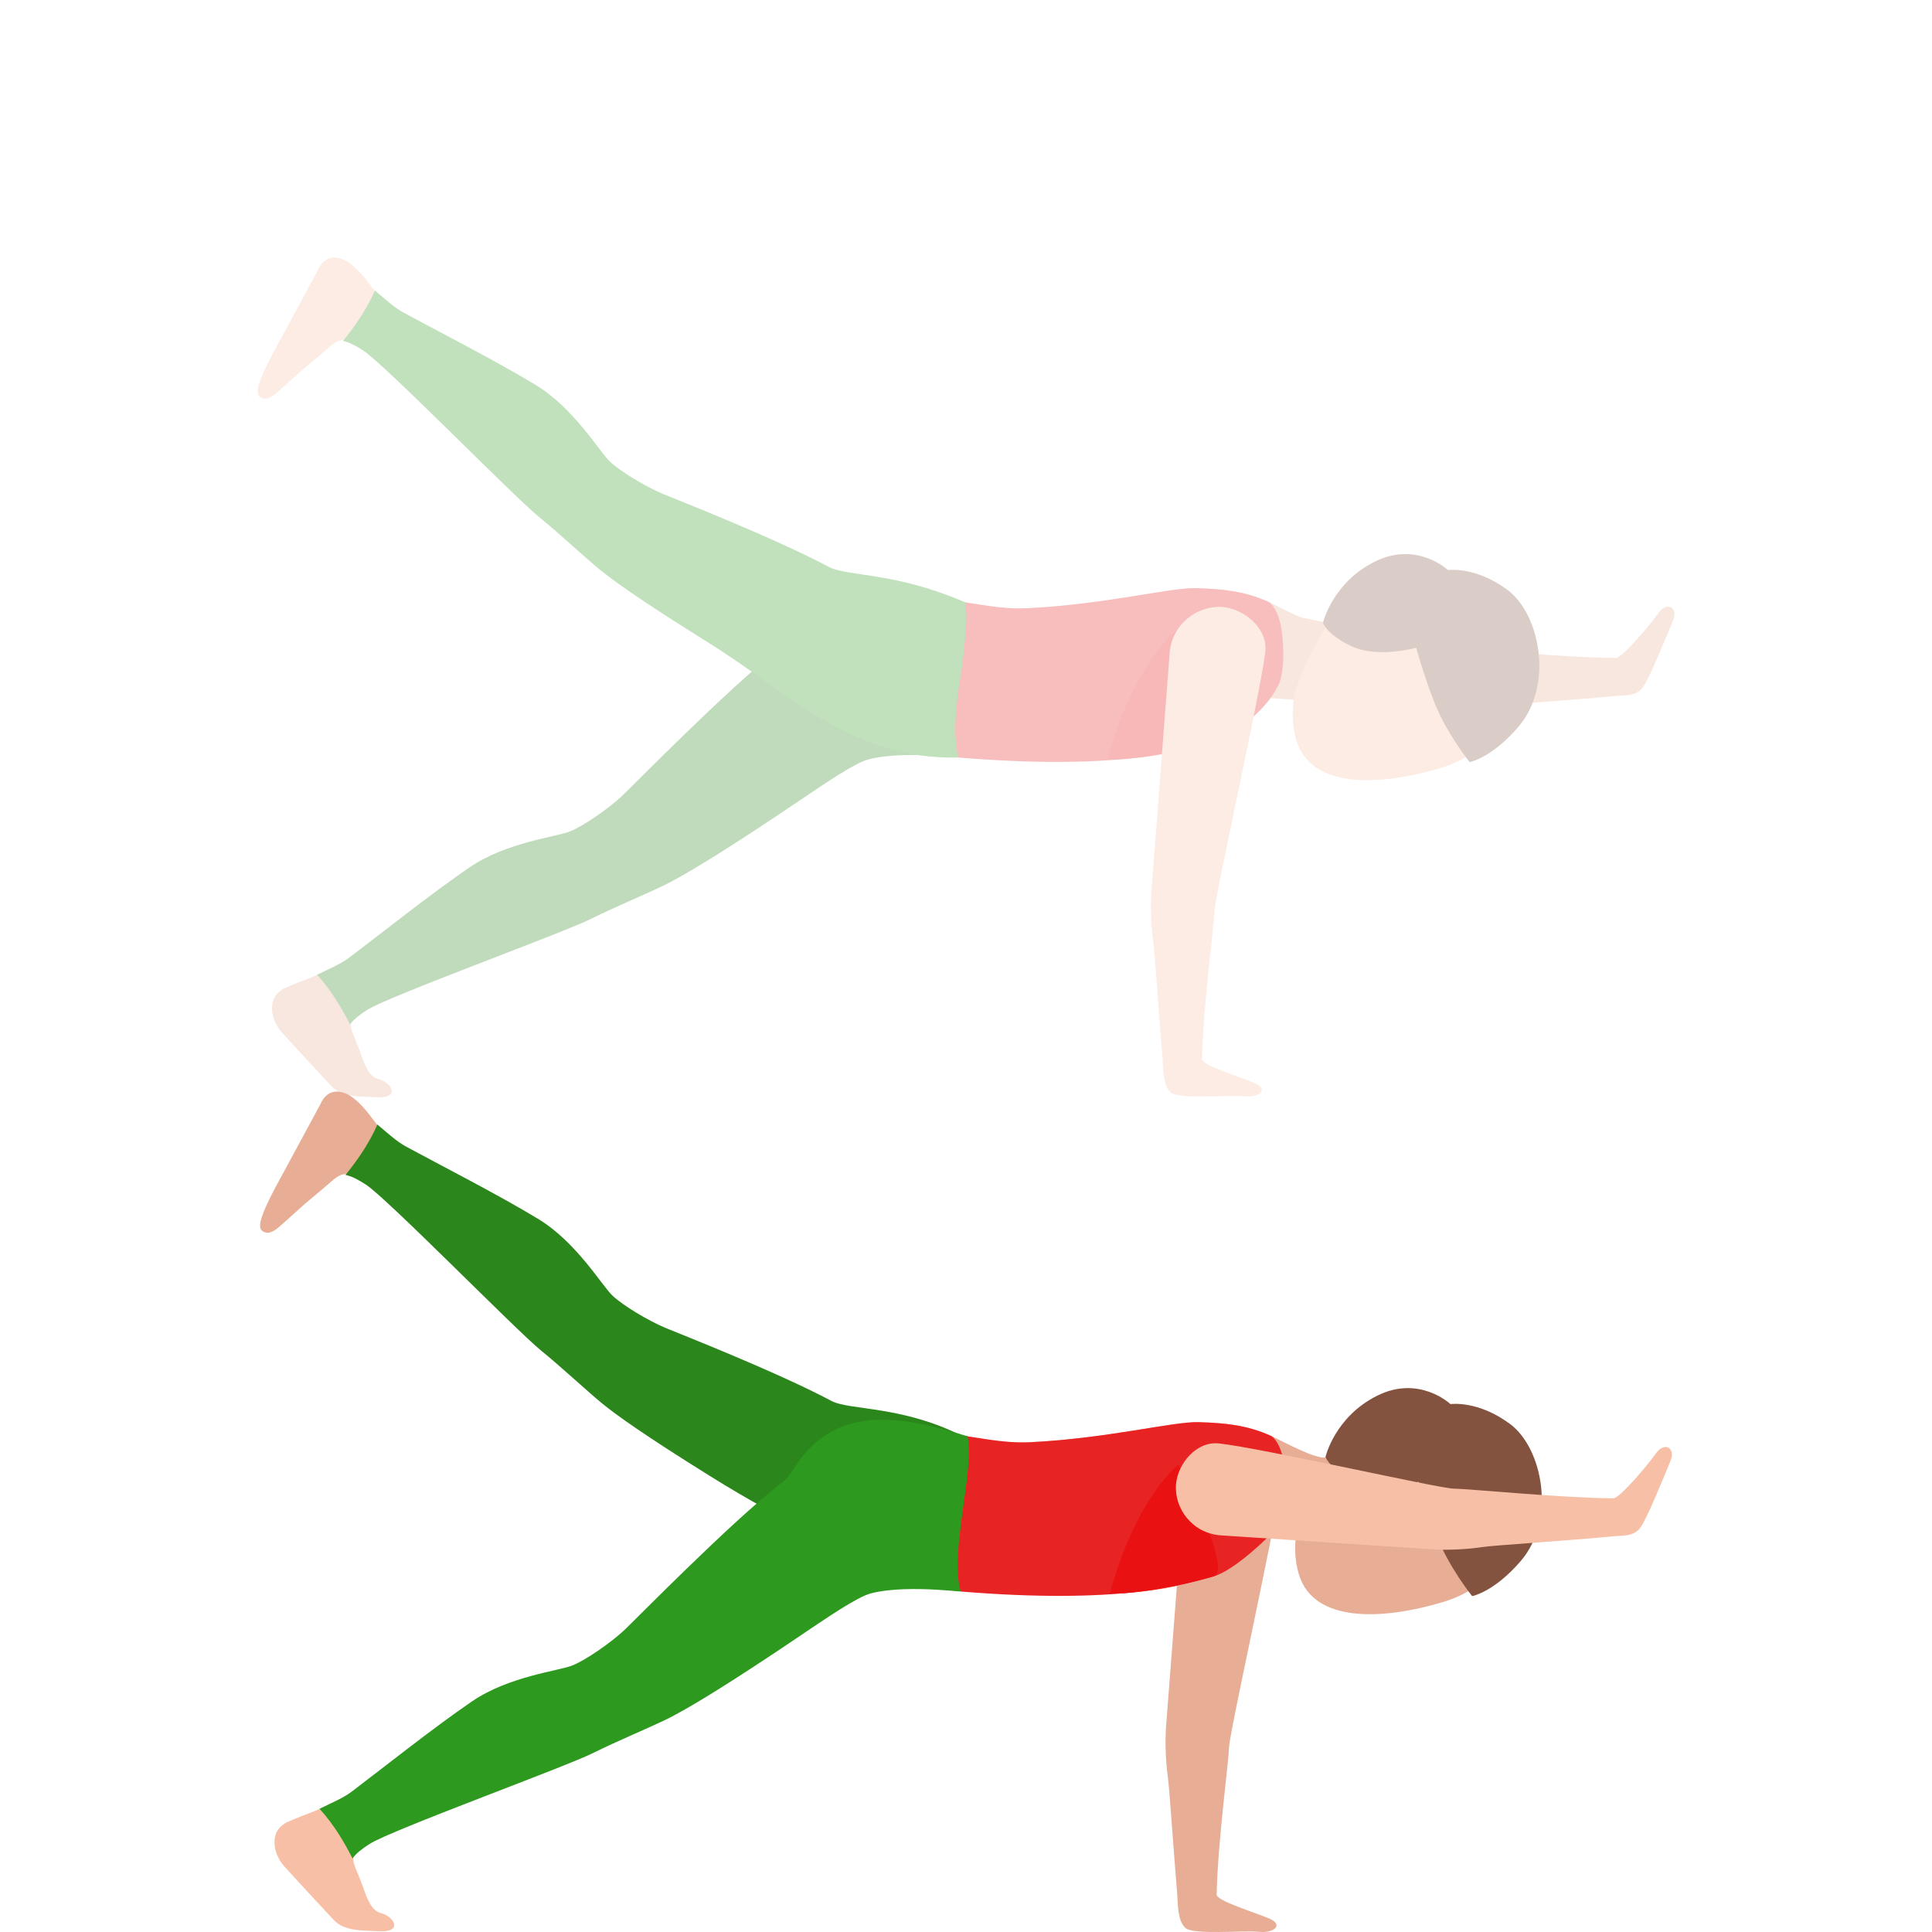 <svg width="300" height="300" viewBox="0 0 300 300" fill="none" xmlns="http://www.w3.org/2000/svg">
<g opacity="0.3">
<path d="M189.654 93.649C196.396 94.388 223.72 100.631 226.101 100.665C228.406 100.692 242.774 102.116 250.9 102.172C251.859 102.18 256.103 97.202 257.551 95.153C258.806 93.374 260.672 94.282 259.754 96.441C258.688 98.939 256.032 105.658 254.966 106.898C253.9 108.137 252.215 107.941 251.092 108.051C243.882 108.755 232.181 109.475 230.439 109.754C228.126 110.127 224.793 110.229 223.024 110.108C221.256 109.984 189.911 107.923 189.911 107.923C185.539 107.598 182.701 103.755 182.996 100.013C183.249 96.837 186.144 93.265 189.654 93.649Z" fill="#E8AD95"/>
<path d="M194.197 106.525C200.267 106.054 201.072 107.67 201.072 107.67C200.558 110.108 200.588 112.595 201.306 114.98C203.577 122.482 214.147 122.128 223.724 119.245C233.304 116.367 235.874 107.881 234.003 101.713C232.136 95.537 225.334 88.6 215.754 91.482C211.683 92.707 207.87 96.422 205.557 96.833C203.921 97.127 198.921 94.448 196.941 93.449L194.197 106.525Z" fill="#F7C0A6"/>
<path d="M206.483 96.543C206.158 96.682 205.852 96.784 205.561 96.833C203.924 97.127 199.869 94.859 196.944 93.449L196.91 106.882C199.964 106.087 201.067 107.674 201.067 107.674C202.182 103.431 205.205 98.163 206.483 96.543Z" fill="#E8AD95"/>
<path d="M201.071 107.669C202.182 103.43 205.202 98.159 206.483 96.539C206.407 96.569 206.347 96.591 206.275 96.618C204.351 98.05 200.977 102.794 196.914 106.663C200.247 106.407 201.071 107.669 201.071 107.669Z" fill="#E8AD95"/>
<path d="M196.948 93.449C193.286 91.799 189.9 91.452 185.72 91.328C181.816 91.211 171.533 93.871 159.5 94.448C152.754 94.772 146.315 93.02 141.553 92.53C135.669 91.931 129.479 94.825 128.012 97.372C126.516 99.976 144.285 114.532 144.285 114.532C172.066 120.787 182.546 116.841 188.025 115.285C191.404 114.328 196.207 108.785 198.339 106.472L196.948 93.449Z" fill="#F7C0A6"/>
<path d="M196.948 93.449C193.286 91.799 189.9 91.452 185.72 91.328C181.816 91.211 171.533 93.871 159.5 94.448C155.241 94.651 151.073 93.593 147.414 93.197C150.956 103.627 143.975 109.886 148.786 117.629C173.128 119.622 182.946 116.732 188.025 115.289C191.404 114.332 196.506 110.368 198.308 106.754C198.308 106.754 199.642 105.085 199.162 99.158C198.766 94.29 196.948 93.449 196.948 93.449Z" fill="#E82323"/>
<path d="M188.026 115.289C191.189 114.392 182.584 97.933 182.584 97.933C182.584 97.933 176.015 102.997 171.941 117.968C178.09 117.972 185.743 115.937 188.026 115.289Z" fill="#E91111"/>
<path d="M196.472 101.257C195.599 108.217 188.631 139.198 188.559 141.658C188.494 144.04 186.832 156.045 186.643 164.448C186.62 165.439 192.788 167.278 194.915 168.22C196.982 169.135 195.652 170.465 193.226 170.232C190.66 169.987 183.068 170.752 181.798 169.633C180.524 168.513 180.626 165.718 180.532 164.553C179.912 157.089 179.307 147.804 179.043 145.999C178.691 143.603 178.638 140.155 178.793 138.328C178.952 136.504 181.632 101.299 181.632 101.299C182.04 96.785 186.08 93.91 189.965 94.271C193.252 94.584 196.922 97.632 196.472 101.257Z" fill="#F7C0A6"/>
<path d="M224.839 88.524C224.839 88.524 229.143 87.887 234.154 91.659C239.158 95.435 241.286 106.475 235.738 112.907C231.562 117.746 228.202 118.341 228.202 118.341C228.202 118.341 224.559 113.838 222.628 108.819C220.973 104.527 219.911 100.586 219.911 100.586C219.911 100.586 213.909 102.255 209.873 100.356C205.999 98.536 205.433 96.72 205.433 96.72C205.433 96.72 206.872 90.514 213.437 87.228C220.001 83.939 224.839 88.524 224.839 88.524Z" fill="#845340"/>
<path d="M50.933 150.554C48.586 151.824 47.207 152.129 44.41 153.346C41.111 154.782 42.131 158.493 43.707 160.249C45.381 162.11 48.563 165.551 51.42 168.614C53.102 170.411 55.88 170.246 58.355 170.381C62.388 170.607 60.717 168.034 58.79 167.574C57.297 167.216 56.605 165.321 55.944 163.407C55.2 161.24 54.051 159.409 54.625 158.678C55.279 157.845 56.227 157.122 57.297 156.421C58.128 155.878 58.983 154.944 60.309 154.612C59.315 151.756 58.952 149.344 57.743 146.522C54.776 148.866 52.051 149.947 50.933 150.554Z" fill="#E8AD95"/>
<path d="M54.349 159.07C54.946 158.256 55.831 157.581 57.021 156.816C60.385 154.665 87.383 144.875 91.77 142.679C95.319 140.904 100.674 138.677 103.195 137.43C105.716 136.179 110.307 133.541 120.209 126.955C133.674 117.994 135.62 115.696 144.686 117.188C151.821 118.363 136.009 88.403 128.519 92.982C123.515 96.038 123.515 98.807 120.915 100.812C113.145 106.795 98.044 122.244 96.502 123.673C94.397 125.624 90.629 128.247 88.505 129.106C86.381 129.961 78.642 130.775 72.92 134.679C66.938 138.76 58.661 145.354 54.259 148.677C52.8 149.781 51.001 150.501 49.228 151.364C51.587 153.926 53.295 156.986 54.349 159.07Z" fill="#2B871B"/>
<path d="M122.223 99.663C119.585 104.441 123.235 123.82 132.952 118.628C137.471 116.213 148.813 117.701 148.79 117.626C147.055 111.653 150.812 99.35 149.924 93.928L149.852 93.521C139.833 90.431 128.681 87.956 122.223 99.663Z" fill="#2B871B"/>
<path d="M43.045 60.935C45.305 58.964 46.413 57.837 48.223 56.368C52.663 52.766 52.478 51.771 55.789 54.009C57.195 51.955 59.311 49.996 60.668 47.818C58.385 46.16 57.025 42.874 54.311 40.881C52.728 39.717 50.46 39.366 49.349 41.985L42.248 55.113C40.396 58.67 39.444 61.017 40.34 61.632C40.978 62.073 41.666 62.14 43.045 60.935Z" fill="#F7C0A6"/>
<path d="M53.264 52.939C54.25 53.146 55.233 53.674 56.423 54.443C59.771 56.617 79.82 77.13 83.633 80.216C86.713 82.714 90.95 86.667 93.13 88.442C95.311 90.22 99.608 93.306 109.698 99.599C123.428 108.156 132.191 117.953 148.786 117.629C148.786 117.629 147.622 113.228 148.948 106.216C150.278 99.177 149.848 93.525 149.848 93.525C138.892 88.766 131.617 89.572 128.718 88.035C120.053 83.434 104.891 77.511 102.952 76.701C100.303 75.589 96.357 73.241 94.698 71.663C93.043 70.084 89.117 63.38 83.198 59.786C77.008 56.021 67.579 51.213 62.73 48.579C61.12 47.709 59.726 46.368 58.207 45.113C56.831 48.312 54.737 51.127 53.264 52.939Z" fill="#2E991F"/>
</g>
<path d="M43.435 190.436C45.695 188.465 46.802 187.338 48.612 185.869C53.053 182.267 52.868 181.272 56.178 183.51C57.584 181.456 59.701 179.497 61.057 177.319C58.775 175.661 57.414 172.375 54.701 170.382C53.117 169.218 50.85 168.864 49.739 171.482L42.638 184.618C40.786 188.175 39.834 190.522 40.729 191.137C41.368 191.574 42.052 191.642 43.435 190.436Z" fill="#E8AD95"/>
<path d="M197.338 222.95C193.676 221.3 190.29 220.953 186.11 220.829C182.206 220.712 171.923 223.372 159.89 223.949C153.144 224.273 146.704 222.521 141.943 222.031C136.059 221.432 129.868 224.329 128.402 226.877C126.905 229.48 144.675 244.036 144.675 244.036C172.456 250.291 182.935 246.346 188.415 244.79C191.794 243.833 197.168 238.539 199.303 236.225L197.338 222.95Z" fill="#F7C0A6"/>
<path d="M198.75 230.995C197.877 237.955 190.909 268.936 190.837 271.397C190.773 273.778 189.11 285.787 188.921 294.186C188.898 295.181 195.066 297.016 197.193 297.958C199.261 298.873 197.93 300.203 195.504 299.97C192.942 299.725 185.346 300.49 184.076 299.371C182.806 298.252 182.904 295.456 182.81 294.291C182.19 286.823 181.582 277.542 181.321 275.737C180.969 273.341 180.913 269.893 181.068 268.066C181.226 266.242 183.906 231.033 183.906 231.033C184.31 226.519 188.354 223.644 192.239 224.006C195.531 224.318 199.2 227.371 198.75 230.995Z" fill="#E8AD95"/>
<path d="M194.586 236.029C200.655 235.558 201.46 237.174 201.46 237.174C200.946 239.612 200.976 242.099 201.695 244.484C203.966 251.987 214.536 251.632 224.113 248.75C233.693 245.871 236.263 237.385 234.392 231.217C232.525 225.041 225.722 218.104 216.142 220.987C212.072 222.211 208.259 225.927 205.946 226.337C204.31 226.631 199.31 223.952 197.33 222.954L194.586 236.029Z" fill="#E8AD95"/>
<path d="M206.872 226.044C206.547 226.184 206.241 226.285 205.95 226.334C204.314 226.628 200.259 224.36 197.334 222.951L197.3 236.384C200.353 235.589 201.457 237.175 201.457 237.175C202.572 232.936 205.591 227.665 206.872 226.044Z" fill="#E8AD95"/>
<path d="M197.338 222.95C193.676 221.3 190.289 220.953 186.11 220.829C182.206 220.712 171.923 223.372 159.89 223.949C155.631 224.152 151.462 223.094 147.804 222.698C151.345 233.128 144.365 239.387 149.176 247.13C173.517 249.123 183.336 246.233 188.415 244.79C191.793 243.833 197.167 238.539 199.303 236.225C199.303 236.225 200.032 234.586 199.552 228.663C199.155 223.791 197.338 222.95 197.338 222.95Z" fill="#E82323"/>
<path d="M188.414 244.79C191.577 243.893 182.972 227.435 182.972 227.435C182.972 227.435 176.404 232.499 172.33 247.469C178.475 247.473 186.128 245.438 188.414 244.79Z" fill="#E91111"/>
<path d="M201.461 237.175C202.572 232.936 205.591 227.665 206.873 226.044C206.797 226.075 206.737 226.097 206.665 226.124C204.741 227.555 201.366 232.299 197.304 236.169C200.633 235.913 201.461 237.175 201.461 237.175Z" fill="#E8AD95"/>
<path d="M225.227 218.029C225.227 218.029 229.532 217.392 234.543 221.164C239.547 224.94 241.674 235.98 236.126 242.412C231.954 247.25 228.591 247.846 228.591 247.846C228.591 247.846 224.948 243.339 223.016 238.324C221.361 234.032 220.299 230.091 220.299 230.091C220.299 230.091 214.298 231.76 210.262 229.861C206.388 228.041 205.821 226.225 205.821 226.225C205.821 226.225 207.261 220.019 213.826 216.733C220.39 213.443 225.227 218.029 225.227 218.029Z" fill="#845340"/>
<path d="M53.653 182.44C54.64 182.647 55.622 183.175 56.813 183.943C60.161 186.118 80.21 206.631 84.023 209.717C87.103 212.215 91.339 216.168 93.52 217.943C95.7 219.721 99.997 222.807 110.088 229.1C123.817 237.657 125.386 236.772 138.329 245.468C144.327 249.496 150.268 223.429 150.268 223.429C140.574 218.184 132.007 219.073 129.108 217.536C120.442 212.935 105.28 207.012 103.342 206.201C100.693 205.09 96.747 202.742 95.088 201.164C93.433 199.585 89.506 192.881 83.588 189.287C77.398 185.522 67.969 180.714 63.12 178.08C61.51 177.21 60.116 175.869 58.596 174.614C57.221 177.817 55.127 180.628 53.653 182.44Z" fill="#2B871B"/>
<path d="M51.319 280.056C48.972 281.325 47.592 281.631 44.796 282.848C41.497 284.283 42.517 287.995 44.093 289.751C45.767 291.612 48.949 295.053 51.806 298.116C53.488 299.913 56.266 299.744 58.741 299.883C62.773 300.109 61.103 297.536 59.175 297.076C57.683 296.718 56.991 294.823 56.33 292.905C55.585 290.738 54.436 288.907 55.011 288.176C55.665 287.343 56.613 286.62 57.683 285.919C58.514 285.376 59.368 284.442 60.695 284.11C59.701 281.254 59.338 278.842 58.129 276.02C55.166 278.368 52.437 279.453 51.319 280.056Z" fill="#F7C0A6"/>
<path d="M54.734 288.571C55.331 287.757 56.215 287.083 57.406 286.318C60.769 284.166 87.768 274.377 92.155 272.18C95.704 270.405 101.059 268.178 103.58 266.931C106.1 265.68 110.692 263.042 120.593 256.456C134.059 247.495 136.005 245.197 145.071 246.689C152.206 247.865 136.394 217.909 128.904 222.483C123.9 225.539 123.9 228.308 121.3 230.313C113.53 236.297 98.429 251.746 96.887 253.174C94.782 255.126 91.014 257.745 88.89 258.607C86.766 259.463 79.026 260.277 73.305 264.18C67.322 268.261 59.046 274.855 54.643 278.179C53.185 279.283 51.386 280.002 49.613 280.865C51.971 283.428 53.683 286.487 54.734 288.571Z" fill="#2E991F"/>
<path d="M122.608 229.168C119.97 233.946 123.621 253.325 133.337 248.133C137.857 245.717 149.198 247.206 149.176 247.13C147.441 241.158 151.198 228.855 150.31 223.433L150.238 223.026C140.223 219.932 129.071 217.457 122.608 229.168Z" fill="#2E991F"/>
<path d="M189.269 224.134C196.011 224.872 223.334 231.116 225.715 231.15C228.016 231.176 242.389 232.601 250.514 232.657C251.474 232.665 255.718 227.687 257.165 225.637C258.42 223.859 260.287 224.767 259.368 226.926C258.303 229.428 255.646 236.147 254.58 237.382C253.514 238.622 251.829 238.426 250.707 238.535C243.496 239.24 231.792 239.96 230.053 240.239C227.741 240.612 224.407 240.713 222.639 240.593C220.87 240.465 189.526 238.407 189.526 238.407C185.153 238.083 182.315 234.24 182.61 230.498C182.859 227.325 185.758 223.753 189.269 224.134Z" fill="#F7C0A6"/>
</svg>
